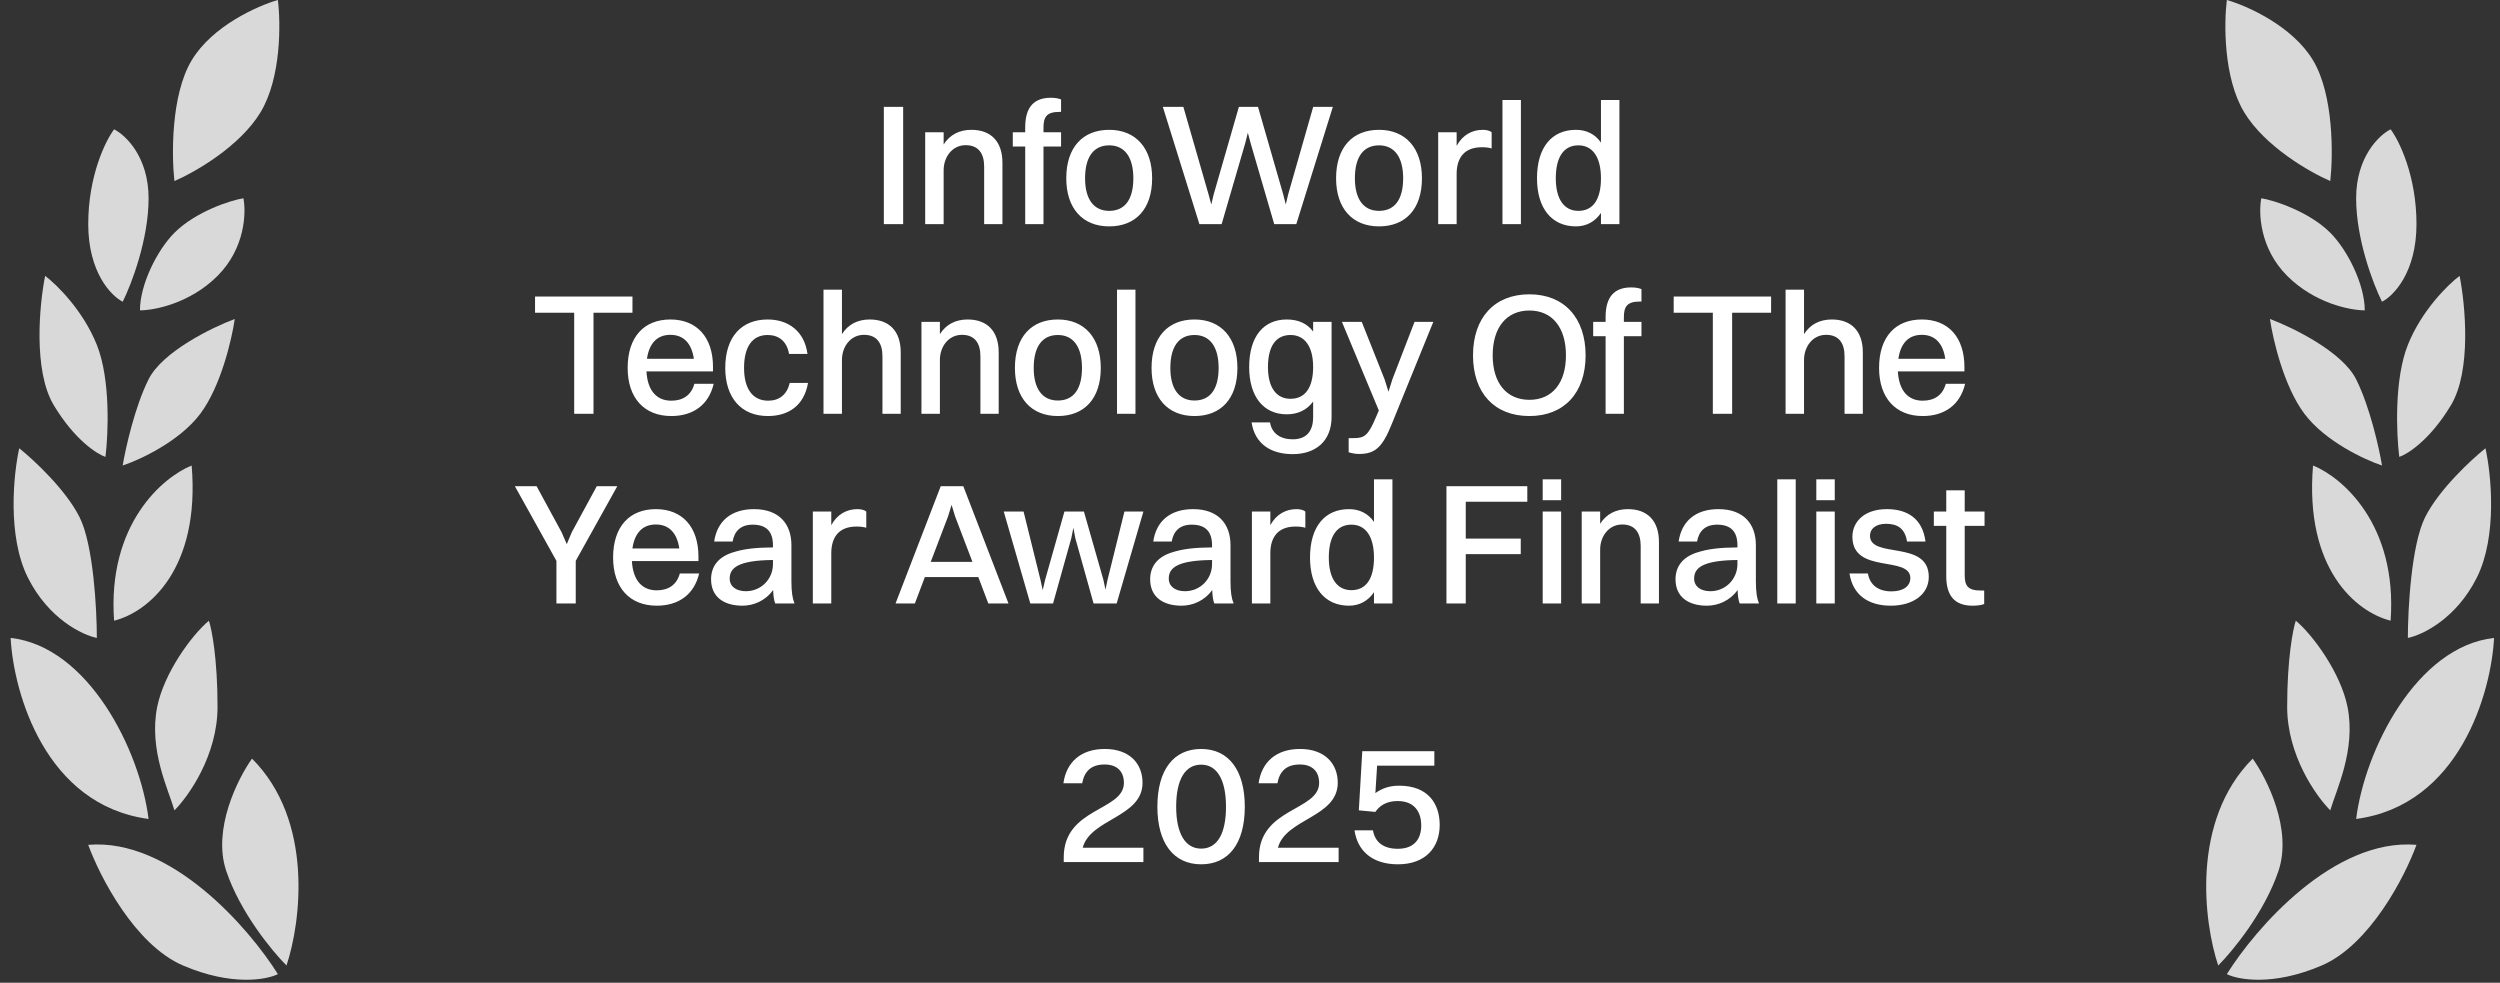 <svg width="145" height="57" viewBox="0 0 145 57" fill="none" xmlns="http://www.w3.org/2000/svg">
<rect x="0" y="0" width="145" height="57" fill="#333333" stroke="none"/>
<path d="M11.116 3.5C12.316 1.5 14.95 0.333 16.116 0C16.284 1.333 16.318 4.5 15.118 6.5C13.918 8.5 11.284 10 10.116 10.5C9.95 9 9.916 5.5 11.116 3.5Z" fill="#D9D9D9"/>
<path d="M5.118 13C5.118 10.2 6.118 8.167 6.618 7.5C7.285 7.833 8.618 9.1 8.618 11.5C8.618 13.9 7.618 16.5 7.118 17.5C6.451 17.167 5.118 15.8 5.118 13Z" fill="#D9D9D9"/>
<path d="M12.618 16C11.018 17.6 8.951 18 8.118 18C8.118 16.5 9.118 14.5 10.118 13.5C11.35 12.268 13.396 11.61 14.118 11.5C14.284 12.333 14.218 14.4 12.618 16Z" fill="#D9D9D9"/>
<path d="M3.118 23.5C1.918 21.5 2.284 17.667 2.618 16C3.284 16.5 4.816 18 5.616 20C6.416 22 6.283 25.167 6.116 26.5C5.617 26.333 4.318 25.5 3.118 23.5Z" fill="#D9D9D9"/>
<path d="M8.618 22C9.419 20.4 12.284 19 13.616 18.5C13.449 19.667 12.816 22.4 11.616 24C10.416 25.6 8.116 26.667 7.116 27C7.283 26 7.816 23.6 8.618 22Z" fill="#D9D9D9"/>
<path d="M1.616 33.5C0.414 31.1 0.782 27.5 1.116 26C1.95 26.667 3.817 28.4 4.617 30C5.417 31.6 5.617 35.333 5.617 37C4.784 36.833 2.817 35.9 1.616 33.5Z" fill="#D9D9D9"/>
<path d="M11.117 27C9.451 27.667 6.217 30.4 6.617 36C8.617 35.5 11.617 33 11.117 27Z" fill="#D9D9D9"/>
<path d="M0.617 37C0.784 40.167 2.617 46.7 8.617 47.5C8.117 43.5 5.117 37.5 0.617 37Z" fill="#D9D9D9"/>
<path d="M9.117 41C9.509 39.039 11.117 36.833 12.117 36C12.284 36.5 12.617 38.2 12.617 41C12.617 43.8 10.95 46.167 10.117 47C9.784 45.833 8.617 43.5 9.117 41Z" fill="#D9D9D9"/>
<path d="M10.617 56C7.817 54.8 5.784 50.833 5.117 49C9.917 48.6 14.45 53.833 16.117 56.5C15.45 56.833 13.417 57.2 10.617 56Z" fill="#D9D9D9"/>
<path d="M13.117 50.5C12.317 48.1 13.784 45.167 14.617 44C18.217 47.6 17.451 53.5 16.617 56C15.784 55.167 13.917 52.9 13.117 50.5Z" fill="#D9D9D9"/>
<path d="M134.157 3.5C132.957 1.5 130.324 0.333 129.157 0C128.99 1.333 128.956 4.5 130.156 6.5C131.356 8.5 133.99 10 135.157 10.5C135.324 9 135.357 5.5 134.157 3.5Z" fill="#D9D9D9"/>
<path d="M140.156 13C140.156 10.2 139.156 8.167 138.656 7.5C137.989 7.833 136.656 9.1 136.656 11.5C136.656 13.9 137.656 16.5 138.156 17.5C138.822 17.167 140.156 15.8 140.156 13Z" fill="#D9D9D9"/>
<path d="M132.656 16C134.256 17.6 136.322 18 137.156 18C137.156 16.5 136.156 14.5 135.156 13.5C133.924 12.268 131.877 11.61 131.156 11.5C130.989 12.333 131.056 14.4 132.656 16Z" fill="#D9D9D9"/>
<path d="M142.156 23.5C143.356 21.5 142.989 17.667 142.656 16C141.99 16.5 140.457 18 139.657 20C138.857 22 138.991 25.167 139.157 26.5C139.657 26.333 140.956 25.5 142.156 23.5Z" fill="#D9D9D9"/>
<path d="M136.656 22C135.854 20.4 132.99 19 131.657 18.5C131.824 19.667 132.457 22.4 133.657 24C134.857 25.6 137.157 26.667 138.157 27C137.991 26 137.457 23.6 136.656 22Z" fill="#D9D9D9"/>
<path d="M143.657 33.5C144.859 31.1 144.491 27.5 144.157 26C143.324 26.667 141.456 28.4 140.656 30C139.856 31.6 139.656 35.333 139.656 37C140.489 36.833 142.456 35.9 143.657 33.5Z" fill="#D9D9D9"/>
<path d="M134.156 27C135.823 27.667 139.056 30.4 138.656 36C136.656 35.5 133.656 33 134.156 27Z" fill="#D9D9D9"/>
<path d="M144.656 37C144.49 40.167 142.656 46.7 136.656 47.5C137.156 43.5 140.156 37.5 144.656 37Z" fill="#D9D9D9"/>
<path d="M136.156 41C135.764 39.039 134.156 36.833 133.156 36C132.99 36.5 132.656 38.2 132.656 41C132.656 43.8 134.323 46.167 135.156 47C135.49 45.833 136.656 43.5 136.156 41Z" fill="#D9D9D9"/>
<path d="M134.656 56C137.456 54.8 139.49 50.833 140.156 49C135.356 48.6 130.823 53.833 129.156 56.5C129.823 56.833 131.856 57.2 134.656 56Z" fill="#D9D9D9"/>
<path d="M132.156 50.5C132.956 48.1 131.49 45.167 130.656 44C127.056 47.6 127.823 53.5 128.656 56C129.49 55.167 131.356 52.9 132.156 50.5Z" fill="#D9D9D9"/>
<path d="M51.263 13V6.2H52.383V13H51.263ZM53.661 13V7.67H54.731V8.38C55.091 7.81 55.651 7.53 56.341 7.53C57.451 7.53 58.141 8.18 58.141 9.44V13H57.081V9.66C57.081 8.89 56.741 8.42 56.011 8.42C55.211 8.42 54.731 9.13 54.731 9.87V13H53.661ZM58.742 8.5V7.67H59.462V7.39C59.462 6.23 59.952 5.67 60.952 5.67C61.222 5.67 61.432 5.72 61.542 5.77V6.49H61.442C60.702 6.49 60.522 6.79 60.522 7.4V7.67H61.542V8.5H60.522V13H59.462V8.5H58.742ZM64.334 13.13C62.784 13.13 61.844 12.08 61.844 10.34C61.844 8.53 62.814 7.53 64.334 7.53C65.884 7.53 66.824 8.6 66.824 10.34C66.824 12.14 65.854 13.13 64.334 13.13ZM64.334 12.23C65.244 12.23 65.734 11.57 65.734 10.34C65.734 9.12 65.234 8.43 64.334 8.43C63.434 8.43 62.934 9.1 62.934 10.34C62.934 11.55 63.434 12.23 64.334 12.23ZM73.905 13L72.535 8.3L72.375 7.7L72.225 8.3L70.855 13H69.565L67.445 6.2H68.635L70.095 11.27L70.255 11.86L70.395 11.27L71.855 6.2H72.965L74.425 11.27L74.575 11.86L74.715 11.27L76.165 6.2H77.305L75.185 13H73.905ZM79.983 13.13C78.433 13.13 77.493 12.08 77.493 10.34C77.493 8.53 78.463 7.53 79.983 7.53C81.533 7.53 82.473 8.6 82.473 10.34C82.473 12.14 81.503 13.13 79.983 13.13ZM79.983 12.23C80.893 12.23 81.383 11.57 81.383 10.34C81.383 9.12 80.883 8.43 79.983 8.43C79.083 8.43 78.583 9.1 78.583 10.34C78.583 11.55 79.083 12.23 79.983 12.23ZM83.415 13V7.67H84.485V8.46C84.835 7.82 85.385 7.53 86.005 7.53C86.215 7.53 86.415 7.58 86.515 7.67V8.61C86.355 8.56 86.165 8.54 85.945 8.54C84.925 8.54 84.485 9.16 84.485 10.09V13H83.415ZM87.143 13V5.8H88.213V13H87.143ZM91.406 13.13C89.996 13.13 89.146 12.08 89.146 10.34C89.146 8.53 90.016 7.53 91.406 7.53C92.016 7.53 92.516 7.78 92.856 8.27V5.8H93.926V13H92.856V12.35C92.516 12.85 92.016 13.13 91.406 13.13ZM91.546 12.23C92.396 12.23 92.856 11.57 92.856 10.34C92.856 9.12 92.376 8.43 91.546 8.43C90.696 8.43 90.236 9.11 90.236 10.34C90.236 11.55 90.716 12.23 91.546 12.23ZM33.303 24V18.14H31.033V17.2H36.683V18.14H34.423V24H33.303ZM41.394 22.26C41.104 23.5 40.184 24.13 38.934 24.13C37.364 24.13 36.404 23.08 36.404 21.34C36.404 19.53 37.364 18.53 38.884 18.53C40.424 18.53 41.354 19.57 41.354 21.28V21.54H37.494C37.554 22.63 38.064 23.24 38.934 23.24C39.614 23.24 40.094 22.92 40.274 22.26H41.394ZM38.884 19.42C38.114 19.42 37.654 19.91 37.524 20.81H40.244C40.114 19.91 39.644 19.42 38.884 19.42ZM46.835 20.53H45.765C45.635 19.77 45.145 19.43 44.525 19.43C43.635 19.43 43.155 20.11 43.155 21.34C43.155 22.55 43.655 23.24 44.555 23.24C45.195 23.24 45.645 22.89 45.805 22.21H46.865C46.635 23.54 45.715 24.13 44.535 24.13C42.995 24.13 42.065 23.07 42.065 21.34C42.065 19.53 43.015 18.53 44.525 18.53C45.715 18.53 46.655 19.2 46.835 20.53ZM47.763 24V16.8H48.833V19.38C49.193 18.81 49.752 18.53 50.443 18.53C51.553 18.53 52.242 19.18 52.242 20.44V24H51.182V20.66C51.182 19.89 50.843 19.42 50.112 19.42C49.312 19.42 48.833 20.13 48.833 20.87V24H47.763ZM53.444 24V18.67H54.514V19.38C54.874 18.81 55.434 18.53 56.124 18.53C57.234 18.53 57.924 19.18 57.924 20.44V24H56.864V20.66C56.864 19.89 56.524 19.42 55.794 19.42C54.994 19.42 54.514 20.13 54.514 20.87V24H53.444ZM61.355 24.13C59.805 24.13 58.865 23.08 58.865 21.34C58.865 19.53 59.835 18.53 61.355 18.53C62.905 18.53 63.845 19.6 63.845 21.34C63.845 23.14 62.875 24.13 61.355 24.13ZM61.355 23.23C62.265 23.23 62.755 22.57 62.755 21.34C62.755 20.12 62.255 19.43 61.355 19.43C60.455 19.43 59.955 20.1 59.955 21.34C59.955 22.55 60.455 23.23 61.355 23.23ZM64.787 24V16.8H65.857V24H64.787ZM69.28 24.13C67.73 24.13 66.79 23.08 66.79 21.34C66.79 19.53 67.76 18.53 69.28 18.53C70.83 18.53 71.77 19.6 71.77 21.34C71.77 23.14 70.8 24.13 69.28 24.13ZM69.28 23.23C70.19 23.23 70.68 22.57 70.68 21.34C70.68 20.12 70.18 19.43 69.28 19.43C68.38 19.43 67.88 20.1 67.88 21.34C67.88 22.55 68.38 23.23 69.28 23.23ZM74.632 24.03C73.272 24.03 72.452 22.99 72.452 21.29C72.452 19.51 73.292 18.53 74.632 18.53C75.312 18.53 75.822 18.77 76.162 19.23V18.67H77.232V24.17C77.232 25.63 76.262 26.34 74.982 26.34C73.702 26.34 72.782 25.74 72.592 24.5H73.662C73.762 25.14 74.272 25.48 74.972 25.48C75.682 25.48 76.162 25.11 76.162 24.19V23.29C75.802 23.78 75.282 24.03 74.632 24.03ZM74.852 23.13C75.702 23.13 76.162 22.48 76.162 21.28C76.162 20.11 75.682 19.43 74.852 19.43C74.002 19.43 73.542 20.08 73.542 21.29C73.542 22.46 74.012 23.13 74.852 23.13ZM78.812 26.33C78.582 26.33 78.342 26.27 78.222 26.23V25.41H78.512C79.122 25.41 79.352 25.29 79.812 24.18L79.972 23.81L77.832 18.67H78.982L80.302 21.99L80.532 22.72L80.762 21.99L82.042 18.67H83.132L80.712 24.62C80.172 25.95 79.762 26.33 78.812 26.33ZM88.705 24.13C86.675 24.13 85.435 22.79 85.435 20.61C85.435 18.43 86.675 17.07 88.705 17.07C90.715 17.07 91.965 18.43 91.965 20.61C91.965 22.79 90.715 24.13 88.705 24.13ZM88.705 23.19C90.035 23.19 90.825 22.21 90.825 20.61C90.825 19 90.035 18.01 88.705 18.01C87.375 18.01 86.575 19 86.575 20.61C86.575 22.21 87.375 23.19 88.705 23.19ZM92.405 19.5V18.67H93.125V18.39C93.125 17.23 93.615 16.67 94.615 16.67C94.885 16.67 95.095 16.72 95.205 16.77V17.49H95.105C94.365 17.49 94.185 17.79 94.185 18.4V18.67H95.205V19.5H94.185V24H93.125V19.5H92.405ZM99.344 24V18.14H97.074V17.2H102.724V18.14H100.464V24H99.344ZM103.564 24V16.8H104.634V19.38C104.994 18.81 105.554 18.53 106.244 18.53C107.354 18.53 108.044 19.18 108.044 20.44V24H106.984V20.66C106.984 19.89 106.644 19.42 105.914 19.42C105.114 19.42 104.634 20.13 104.634 20.87V24H103.564ZM113.976 22.26C113.686 23.5 112.766 24.13 111.516 24.13C109.946 24.13 108.986 23.08 108.986 21.34C108.986 19.53 109.946 18.53 111.466 18.53C113.006 18.53 113.936 19.57 113.936 21.28V21.54H110.076C110.136 22.63 110.646 23.24 111.516 23.24C112.196 23.24 112.676 22.92 112.856 22.26H113.976ZM111.466 19.42C110.696 19.42 110.236 19.91 110.106 20.81H112.826C112.696 19.91 112.226 19.42 111.466 19.42ZM32.273 35V32.53L29.863 28.2H31.123L32.573 30.87L32.873 31.56L33.163 30.87L34.613 28.2H35.803L33.393 32.53V35H32.273ZM40.55 33.26C40.26 34.5 39.34 35.13 38.09 35.13C36.52 35.13 35.56 34.08 35.56 32.34C35.56 30.53 36.52 29.53 38.04 29.53C39.58 29.53 40.51 30.57 40.51 32.28V32.54H36.65C36.71 33.63 37.22 34.24 38.09 34.24C38.77 34.24 39.25 33.92 39.43 33.26H40.55ZM38.04 30.42C37.27 30.42 36.81 30.91 36.68 31.81H39.4C39.27 30.91 38.8 30.42 38.04 30.42ZM42.492 31.41H41.422C41.592 30.23 42.402 29.53 43.732 29.53C45.182 29.53 45.902 30.38 45.902 31.62V33.7C45.902 34.34 45.962 34.71 46.082 35H44.962C44.882 34.8 44.852 34.52 44.842 34.22C44.392 34.85 43.702 35.13 43.062 35.13C41.982 35.13 41.242 34.62 41.242 33.6C41.242 32.87 41.642 32.33 42.442 32.06C43.152 31.82 43.872 31.76 44.832 31.75V31.63C44.832 30.85 44.472 30.43 43.652 30.43C42.962 30.43 42.592 30.81 42.492 31.41ZM42.322 33.56C42.322 34.01 42.692 34.29 43.262 34.29C44.152 34.29 44.832 33.58 44.832 32.72V32.48C42.782 32.5 42.322 32.95 42.322 33.56ZM47.144 35V29.67H48.214V30.46C48.564 29.82 49.114 29.53 49.734 29.53C49.944 29.53 50.144 29.58 50.244 29.67V30.61C50.084 30.56 49.894 30.54 49.674 30.54C48.654 30.54 48.214 31.16 48.214 32.09V35H47.144ZM57.322 35L56.742 33.47H53.642L53.062 35H51.942L54.562 28.2H55.872L58.492 35H57.322ZM54.992 29.94L53.982 32.59H56.402L55.392 29.94L55.192 29.28L54.992 29.94ZM63.427 35L62.367 31.21L62.257 30.61L62.137 31.21L61.077 35H59.757L58.217 29.67H59.367L60.347 33.63L60.477 34.23L60.617 33.63L61.737 29.67H62.867L63.997 33.63L64.117 34.2L64.237 33.63L65.217 29.67H66.317L64.767 35H63.427ZM67.959 31.41H66.889C67.059 30.23 67.869 29.53 69.199 29.53C70.649 29.53 71.369 30.38 71.369 31.62V33.7C71.369 34.34 71.429 34.71 71.549 35H70.429C70.349 34.8 70.319 34.52 70.309 34.22C69.859 34.85 69.169 35.13 68.529 35.13C67.449 35.13 66.709 34.62 66.709 33.6C66.709 32.87 67.109 32.33 67.909 32.06C68.619 31.82 69.339 31.76 70.299 31.75V31.63C70.299 30.85 69.939 30.43 69.119 30.43C68.429 30.43 68.059 30.81 67.959 31.41ZM67.789 33.56C67.789 34.01 68.159 34.29 68.729 34.29C69.619 34.29 70.299 33.58 70.299 32.72V32.48C68.249 32.5 67.789 32.95 67.789 33.56ZM72.61 35V29.67H73.68V30.46C74.03 29.82 74.58 29.53 75.2 29.53C75.41 29.53 75.61 29.58 75.71 29.67V30.61C75.55 30.56 75.36 30.54 75.14 30.54C74.12 30.54 73.68 31.16 73.68 32.09V35H72.61ZM78.241 35.13C76.831 35.13 75.981 34.08 75.981 32.34C75.981 30.53 76.851 29.53 78.241 29.53C78.851 29.53 79.351 29.78 79.691 30.27V27.8H80.761V35H79.691V34.35C79.351 34.85 78.851 35.13 78.241 35.13ZM78.381 34.23C79.231 34.23 79.691 33.57 79.691 32.34C79.691 31.12 79.211 30.43 78.381 30.43C77.531 30.43 77.071 31.11 77.071 32.34C77.071 33.55 77.551 34.23 78.381 34.23ZM83.894 35V28.2H88.584V29.1H85.014V31.24H88.204V32.14H85.014V35H83.894ZM89.476 29.01V27.8H90.546V29.01H89.476ZM89.476 35V29.67H90.546V35H89.476ZM91.739 35V29.67H92.809V30.38C93.169 29.81 93.729 29.53 94.419 29.53C95.529 29.53 96.219 30.18 96.219 31.44V35H95.159V31.66C95.159 30.89 94.819 30.42 94.089 30.42C93.289 30.42 92.809 31.13 92.809 31.87V35H91.739ZM98.43 31.41H97.361C97.531 30.23 98.341 29.53 99.671 29.53C101.121 29.53 101.841 30.38 101.841 31.62V33.7C101.841 34.34 101.901 34.71 102.021 35H100.901C100.821 34.8 100.791 34.52 100.781 34.22C100.331 34.85 99.641 35.13 99.001 35.13C97.921 35.13 97.18 34.62 97.18 33.6C97.18 32.87 97.581 32.33 98.38 32.06C99.091 31.82 99.811 31.76 100.771 31.75V31.63C100.771 30.85 100.411 30.43 99.591 30.43C98.9 30.43 98.531 30.81 98.43 31.41ZM98.26 33.56C98.26 34.01 98.63 34.29 99.201 34.29C100.091 34.29 100.771 33.58 100.771 32.72V32.48C98.721 32.5 98.26 32.95 98.26 33.56ZM103.082 35V27.8H104.152V35H103.082ZM105.346 29.01V27.8H106.416V29.01H105.346ZM105.346 35V29.67H106.416V35H105.346ZM108.459 31.07C108.459 32.43 111.869 31.29 111.869 33.46C111.869 34.47 110.959 35.13 109.669 35.13C108.379 35.13 107.469 34.53 107.269 33.26H108.339C108.449 33.93 108.949 34.3 109.699 34.3C110.419 34.3 110.799 33.98 110.799 33.53C110.799 32.2 107.439 33.32 107.439 31.13C107.439 30.3 108.089 29.53 109.439 29.53C110.629 29.53 111.509 30.08 111.679 31.41H110.609C110.489 30.66 110.069 30.38 109.389 30.38C108.799 30.38 108.459 30.67 108.459 31.07ZM112.883 33.41V30.5H112.163V29.67H112.883V28.44H113.953V29.67H115.103V30.5H113.953V33.35C113.953 33.96 114.123 34.25 114.873 34.25H115.083V35.03C114.963 35.09 114.713 35.13 114.413 35.13C113.373 35.13 112.883 34.56 112.883 33.41Z" fill="white"/>
<path d="M61.697 50V49.72C61.697 46.84 65.187 47.04 65.187 45.41C65.187 44.74 64.787 44.34 64.067 44.34C63.277 44.34 62.887 44.75 62.767 45.43H61.677C61.847 44.2 62.697 43.44 64.077 43.44C65.527 43.44 66.267 44.3 66.267 45.4C66.267 47.41 63.237 47.48 62.797 49.17H66.317V50H61.697ZM69.668 50.13C68.058 50.13 67.128 48.89 67.128 46.79C67.128 44.64 68.078 43.44 69.668 43.44C71.268 43.44 72.198 44.68 72.198 46.79C72.198 48.94 71.248 50.13 69.668 50.13ZM69.668 49.22C70.598 49.22 71.108 48.36 71.108 46.79C71.108 45.23 70.588 44.35 69.668 44.35C68.738 44.35 68.218 45.21 68.218 46.79C68.218 48.33 68.738 49.22 69.668 49.22ZM73.02 50V49.72C73.02 46.84 76.51 47.04 76.51 45.41C76.51 44.74 76.11 44.34 75.39 44.34C74.6 44.34 74.21 44.75 74.09 45.43H73C73.17 44.2 74.02 43.44 75.4 43.44C76.85 43.44 77.59 44.3 77.59 45.4C77.59 47.41 74.56 47.48 74.12 49.17H77.64V50H73.02ZM83.502 47.85C83.502 49.17 82.662 50.13 81.082 50.13C79.632 50.13 78.742 49.39 78.562 48.16H79.632C79.742 48.82 80.212 49.23 81.072 49.23C81.972 49.23 82.432 48.72 82.432 47.87C82.432 47.16 82.092 46.46 81.062 46.46C80.382 46.46 79.992 46.76 79.772 47.09L78.812 47L79.012 43.57H83.192V44.41H79.872L79.772 46C80.132 45.74 80.562 45.57 81.152 45.57C82.842 45.57 83.502 46.63 83.502 47.85Z" fill="white"/>
</svg>
